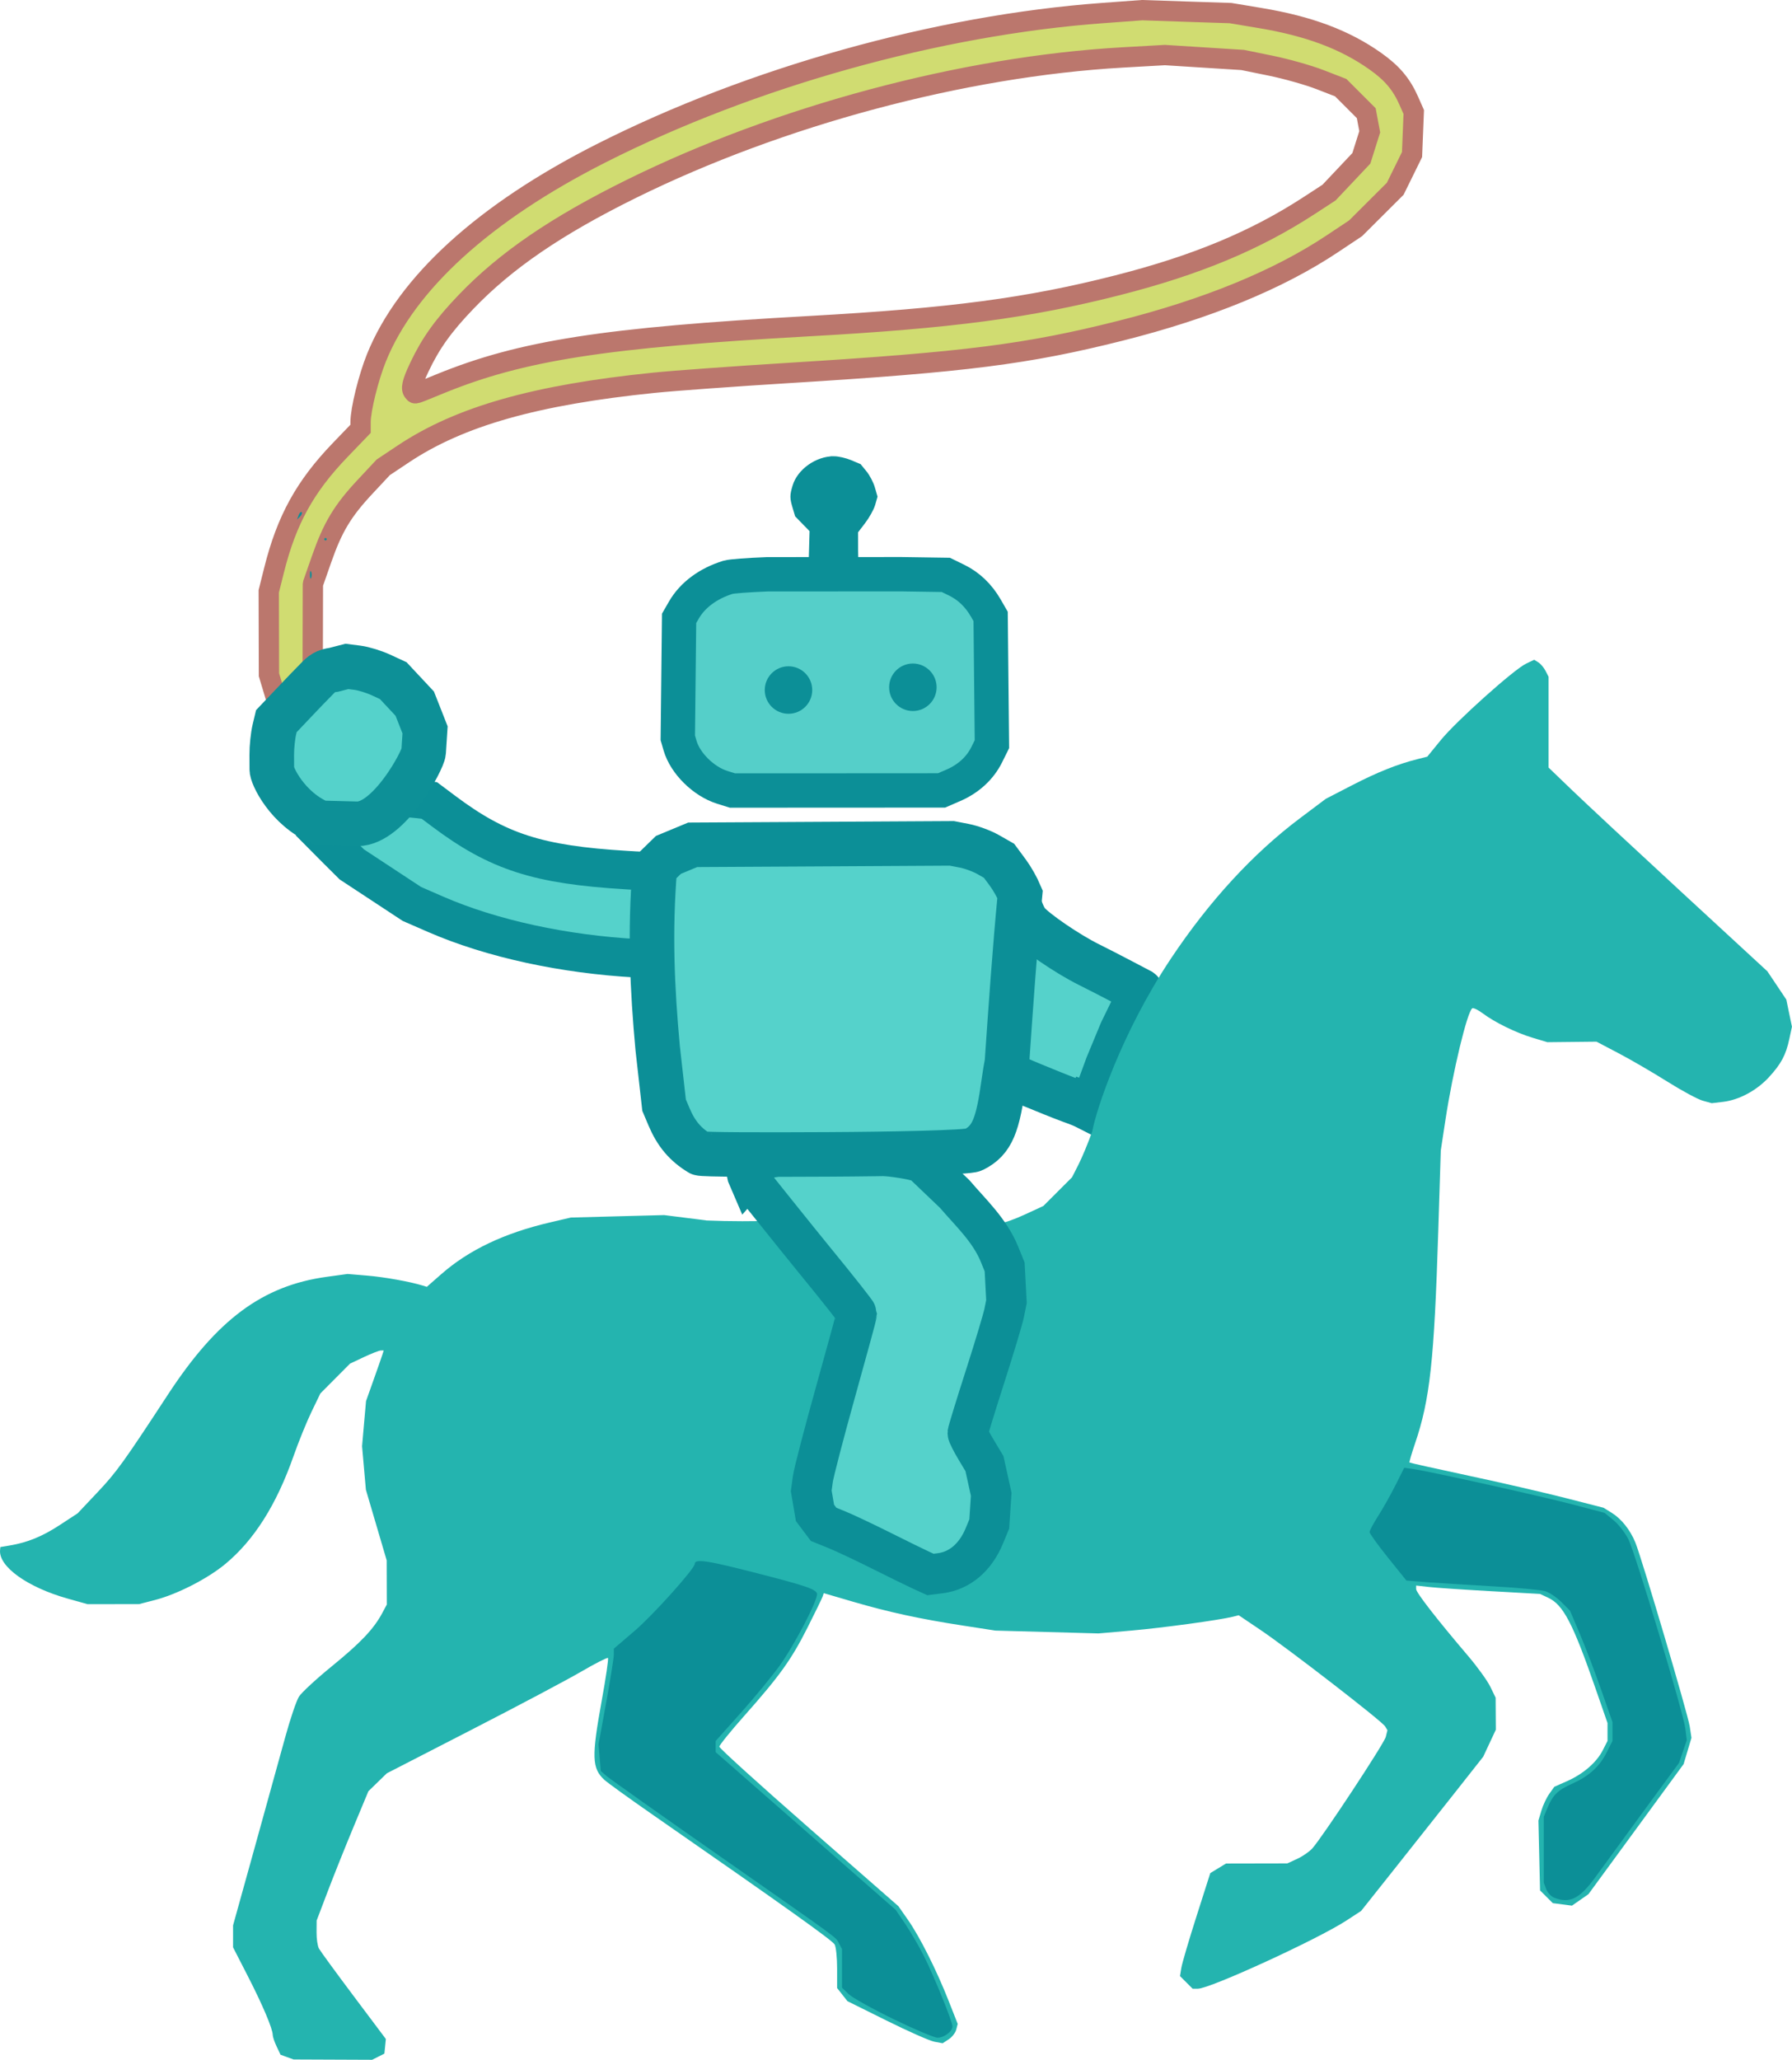 <?xml version="1.0" encoding="UTF-8" standalone="no"?>
<!-- Created with Inkscape (http://www.inkscape.org/) -->

<svg
   width="88.262mm"
   height="101.418mm"
   viewBox="0 0 88.262 101.418"
   version="1.1"
   id="svg1"
   xml:space="preserve"
   xmlns="http://www.w3.org/2000/svg"
   xmlns:svg="http://www.w3.org/2000/svg"><defs
     id="defs1" /><g
     id="layer1"
     transform="translate(-57.047,-145.951)"><path
       id="path5131"
       style="fill:#55d2cb;fill-opacity:1;stroke:#0c8f97;stroke-width:1.894;stroke-linecap:round;stroke-dasharray:none;stroke-opacity:1"
       d="m 78.191,185.362 c 0,0 -5.028,-0.832 -5.537,1.428 0,0 0.596,0.603 0.893,0.899 l 0.828,0.824 1.479,0.973 1.479,0.973 1.151,0.502 c 2.815,1.227 6.386,1.978 9.912,2.173 0.864,0.048 0.763,-0.027 0.804,0.003 0.012,0.009 0.244,0.988 0.275,1.128 l -0.248,-5.392 -1.34,-0.081 c -4.346,-0.263 -6.312,-0.896 -8.976,-2.891 z" /><path
       id="path5134"
       style="fill:#55d2cb;fill-opacity:1;stroke:#0c8f97;stroke-width:2.235;stroke-linecap:round;stroke-dasharray:none;stroke-opacity:1"
       d="m 107.151,190.265 c 0.132,0.388 -1.245,11.2 -0.465,8.612 0,0 2.085,0.882 3.119,1.266 0.309,0.106 0.609,0.229 0.785,0.319 l 0.038,-0.046 0.02,-0.045 0.133,0.049 0.087,-0.109 c 0.048,-0.06 0.232,-0.507 0.41,-0.994 l 0.324,-0.885 0.695,-1.677 0.401,-0.822 c 0.281,-0.575 0.526,-1.086 0.544,-1.137 v -5.3e-4 l 4.8e-4,-5.2e-4 v -5.1e-4 -5.3e-4 -5.2e-4 c 1e-5,-2.9e-4 1e-5,-9.9e-4 0,-0.002 -9.4e-4,-0.009 -0.013,-0.022 -0.034,-0.037 0,0 -1.684,-0.891 -2.535,-1.312 -1.039,-0.514 -2.654,-1.617 -3.036,-2.073 -0.131,-0.157 -0.328,-0.585 -0.436,-0.95 -0.014,-0.048 -0.031,-0.1 -0.051,-0.155 z" /><path
       id="path5121"
       style="fill:#55cfc9;stroke:#0c8f97;stroke-width:1.691;stroke-dasharray:none;stroke-opacity:1;paint-order:normal"
       d="m 94.84,174.228 c -0.934,0.036 -1.772,0.098 -1.931,0.147 -0.98,0.302 -1.75,0.872 -2.177,1.612 l -0.237,0.411 -0.032,2.941 -0.032,2.941 0.112,0.386 c 0.253,0.869 1.156,1.762 2.075,2.051 l 0.505,0.158 5.15,-0.002 5.149,-0.003 0.587,-0.254 c 0.74,-0.32 1.312,-0.846 1.639,-1.508 l 0.255,-0.515 -0.032,-3.145 -0.032,-3.146 -0.237,-0.411 c -0.357,-0.62 -0.84,-1.082 -1.435,-1.373 l -0.535,-0.261 -2.153,-0.032 -0.026,-5.1e-4 z" /><path
       id="path5138"
       style="fill:#0c8f97;fill-opacity:1;stroke:#0c8f97;stroke-width:0.291;stroke-dasharray:none;stroke-opacity:1;paint-order:normal"
       d="m 94.84,174.228 0.02,0.145 2.193,0.439 4.092,-0.146 0.307,-0.442 -2.127,-0.032 -0.079,-0.114 c -0.043,-0.063 -0.079,-0.531 -0.08,-1.04 l -0.002,-0.926 0.369,-0.482 c 0.203,-0.265 0.418,-0.648 0.477,-0.852 l 0.107,-0.371 -0.119,-0.414 c -0.065,-0.228 -0.239,-0.561 -0.386,-0.741 l -0.267,-0.327 -0.433,-0.182 c -0.238,-0.1 -0.598,-0.182 -0.8,-0.182 v 5.2e-4 c -0.815,0 -1.667,0.604 -1.887,1.338 -0.136,0.453 -0.135,0.564 0.003,1.026 l 0.111,0.373 0.364,0.374 0.365,0.374 -0.03,1.056 -0.03,1.056 -1.892,0.059 c -0.093,0.003 -0.186,0.006 -0.279,0.01 z" /><path
       id="path5120"
       style="fill:#24b4af;fill-opacity:1"
       d="m 91.819,206.039 -2.062,-0.259 -2.296,0.06 -2.297,0.061 -1.027,0.24 c -2.255,0.526 -3.998,1.356 -5.36,2.551 l -0.707,0.62 -0.199,-0.061 c -0.632,-0.195 -1.896,-0.421 -2.737,-0.491 l -0.967,-0.081 -1.023,0.14 c -3.161,0.433 -5.401,2.093 -7.828,5.802 -2.178,3.328 -2.533,3.819 -3.462,4.803 l -0.981,1.039 -0.878,0.575 c -0.866,0.567 -1.591,0.863 -2.476,1.011 l -0.454,0.076 -0.014,0.146 c -0.08,0.814 1.347,1.837 3.343,2.396 l 0.961,0.269 h 1.269 l 1.269,-5.2e-4 0.786,-0.203 c 1.09,-0.281 2.58,-1.043 3.455,-1.765 1.422,-1.174 2.528,-2.92 3.372,-5.325 0.245,-0.698 0.643,-1.677 0.883,-2.175 l 0.437,-0.906 0.73,-0.734 0.73,-0.734 0.687,-0.324 c 0.378,-0.178 0.752,-0.323 0.83,-0.323 h 0.143 l -0.067,0.211 c -0.037,0.116 -0.233,0.678 -0.436,1.247 l -0.368,1.035 -0.098,1.11 -0.097,1.11 0.094,1.071 0.094,1.071 0.512,1.739 0.512,1.739 0.003,1.088 0.003,1.088 -0.226,0.423 c -0.416,0.778 -1.064,1.461 -2.472,2.608 -0.769,0.626 -1.501,1.302 -1.628,1.503 -0.127,0.2 -0.435,1.112 -0.685,2.025 -0.25,0.913 -0.929,3.365 -1.508,5.449 l -1.053,3.788 v 0.542 0.541 l 0.724,1.411 c 0.729,1.42 1.23,2.602 1.23,2.904 3.4e-5,0.09 0.086,0.345 0.192,0.567 l 0.192,0.405 0.321,0.118 0.322,0.116 1.934,0.008 1.934,0.008 0.302,-0.152 0.302,-0.152 0.036,-0.36 0.036,-0.36 -1.587,-2.115 c -0.873,-1.163 -1.642,-2.216 -1.709,-2.34 -0.067,-0.124 -0.12,-0.484 -0.117,-0.801 l 0.004,-0.576 0.546,-1.435 c 0.3,-0.789 0.874,-2.222 1.275,-3.184 l 0.729,-1.75 0.454,-0.441 0.454,-0.441 4.17,-2.143 c 2.293,-1.178 4.73,-2.469 5.414,-2.869 0.674,-0.393 1.254,-0.689 1.305,-0.666 l 5.16e-4,5.2e-4 h 5.17e-4 l 5.17e-4,5.1e-4 5.17e-4,5.2e-4 c 0.034,0.034 -0.104,0.979 -0.308,2.099 -0.503,2.77 -0.485,3.327 0.128,3.898 0.149,0.139 1.226,0.916 2.394,1.727 6.625,4.601 8.846,6.185 8.953,6.385 0.066,0.123 0.119,0.655 0.119,1.182 v 0.959 l 0.254,0.323 0.254,0.323 1.935,0.96 c 1.064,0.528 2.119,0.994 2.345,1.036 l 0.41,0.077 0.3,-0.196 c 0.165,-0.108 0.331,-0.323 0.37,-0.477 l 0.071,-0.281 -0.448,-1.138 c -0.591,-1.502 -1.42,-3.153 -2.003,-3.986 l -0.471,-0.673 -4.409,-3.858 c -2.425,-2.122 -4.409,-3.919 -4.409,-3.994 0,-0.075 0.55,-0.755 1.222,-1.512 1.752,-1.974 2.322,-2.769 3.114,-4.337 0.386,-0.764 0.725,-1.462 0.754,-1.55 l 0.053,-0.16 1.447,0.423 c 1.749,0.512 3.292,0.847 5.414,1.174 l 1.593,0.246 2.538,0.07 2.538,0.07 1.631,-0.142 c 1.52,-0.132 4.338,-0.517 4.991,-0.681 l 0.286,-0.072 1.077,0.726 c 1.359,0.916 5.973,4.483 6.131,4.741 l 0.118,0.193 -0.083,0.331 c -0.082,0.328 -3.122,4.939 -3.621,5.493 -0.143,0.158 -0.477,0.388 -0.743,0.511 l -0.484,0.223 -1.51,0.003 -1.511,0.003 -0.387,0.236 -0.387,0.236 -0.68,2.13 c -0.374,1.171 -0.71,2.312 -0.746,2.535 l -0.066,0.405 0.311,0.311 0.311,0.311 h 0.26 c 0.594,0 5.906,-2.437 7.309,-3.353 l 0.73,-0.476 1.607,-2.023 c 0.884,-1.112 2.237,-2.82 3.007,-3.796 l 1.399,-1.774 0.311,-0.665 0.311,-0.665 -0.005,-0.789 -0.005,-0.789 -0.263,-0.541 c -0.145,-0.297 -0.634,-0.975 -1.087,-1.507 -1.551,-1.822 -2.565,-3.126 -2.565,-3.299 v -0.174 l 0.635,0.072 c 0.349,0.039 1.722,0.132 3.051,0.206 l 2.417,0.135 0.399,0.187 c 0.746,0.349 1.214,1.247 2.331,4.461 l 0.593,1.709 v 0.441 0.441 l -0.235,0.46 c -0.305,0.599 -0.962,1.167 -1.752,1.516 l -0.634,0.281 -0.247,0.347 c -0.136,0.191 -0.312,0.565 -0.391,0.831 l -0.144,0.483 0.04,1.72 0.04,1.72 0.314,0.314 0.314,0.314 0.472,0.062 0.471,0.061 0.406,-0.282 0.406,-0.282 2.344,-3.203 2.344,-3.203 0.193,-0.646 0.193,-0.646 -0.084,-0.562 c -0.089,-0.598 -2.37,-8.308 -2.68,-9.06 -0.257,-0.624 -0.689,-1.165 -1.163,-1.458 l -0.404,-0.25 -1.875,-0.48 c -1.032,-0.264 -3.174,-0.758 -4.761,-1.097 -1.587,-0.339 -2.901,-0.632 -2.92,-0.651 -0.019,-0.019 0.103,-0.438 0.271,-0.931 0.737,-2.165 0.945,-4.067 1.147,-10.505 l 0.123,-3.928 0.23,-1.51 c 0.363,-2.378 1.076,-5.338 1.322,-5.49 0.054,-0.034 0.284,0.077 0.51,0.246 0.599,0.449 1.649,0.962 2.472,1.208 l 0.719,0.215 1.208,-0.013 1.209,-0.013 1.088,0.571 c 0.598,0.314 1.676,0.94 2.395,1.392 0.719,0.452 1.506,0.876 1.75,0.944 l 0.443,0.122 0.566,-0.067 c 0.778,-0.092 1.647,-0.559 2.242,-1.204 0.608,-0.66 0.842,-1.096 1.012,-1.888 l 0.13,-0.607 -0.139,-0.667 -0.138,-0.667 -0.466,-0.697 -0.467,-0.696 -4.209,-3.882 c -2.315,-2.135 -4.739,-4.392 -5.388,-5.016 l -1.18,-1.134 -5.2e-4,-2.236 v -2.236 l -0.149,-0.29 c -0.082,-0.16 -0.242,-0.348 -0.354,-0.418 l -0.205,-0.128 -0.399,0.191 c -0.602,0.287 -3.43,2.821 -4.195,3.757 l -0.672,0.823 -0.485,0.122 c -0.985,0.248 -1.968,0.64 -3.224,1.288 l -1.288,0.665 -1.273,0.956 c -2.315,1.739 -4.465,4.076 -6.352,6.904 -2.435,3.651 -3.684,7.451 -3.879,8.514 -0.193,0.545 -0.496,1.276 -0.673,1.625 l -0.322,0.635 -0.707,0.707 -0.708,0.708 -0.902,0.417 c -0.496,0.229 -1.019,0.417 -1.163,0.417 h -0.261 l -0.363,-0.351 c -4.686,-0.289 -9.101,0.435 -13.927,0.229 z" /><path
       id="path5127"
       style="fill:#55d2cb;fill-opacity:1"
       d="m 72.759,186.02 0.066,-0.026 a 4.336,4.628 0 0 1 -0.366,-0.173 z" /><path
       id="path5133"
       style="fill:#0c8f97;fill-opacity:1"
       d="m 126.211,218.221 -0.432,0.859 c -0.238,0.472 -0.622,1.155 -0.854,1.517 -0.232,0.362 -0.421,0.718 -0.421,0.791 0,0.072 0.408,0.639 0.907,1.259 l 0.907,1.128 0.936,0.075 c 0.515,0.041 1.969,0.132 3.232,0.203 1.263,0.07 2.466,0.182 2.673,0.247 0.207,0.065 0.566,0.308 0.797,0.539 l 0.42,0.42 0.498,1.177 c 0.274,0.647 0.745,1.882 1.046,2.744 l 0.548,1.566 v 0.462 0.461 l -0.296,0.585 c -0.351,0.692 -0.87,1.158 -1.698,1.527 -0.696,0.31 -0.944,0.552 -1.204,1.174 l -0.186,0.445 v 1.628 1.627 l 0.119,0.313 c 0.066,0.172 0.242,0.363 0.393,0.423 h 5.2e-4 c 0.752,0.302 1.26,0.05 2.021,-1.003 0.296,-0.41 1.346,-1.846 2.333,-3.192 l 1.795,-2.446 0.19,-0.557 0.19,-0.557 -0.068,-0.562 c -0.094,-0.779 -2.465,-8.653 -2.813,-9.343 -0.156,-0.309 -0.481,-0.725 -0.723,-0.924 l -0.44,-0.363 -1.468,-0.389 c -1.52,-0.403 -7.006,-1.626 -7.896,-1.76 z" /><path
       id="path5135"
       style="fill:#55d2cb;fill-opacity:1;stroke:#0c8f97;stroke-width:1.987;stroke-linecap:round;stroke-dasharray:none;stroke-opacity:1"
       d="m 93.89,203.925 c 0,0 2.441,3.056 3.309,4.115 1.127,1.375 2.049,2.545 2.049,2.598 0,0.054 -0.47,1.778 -1.044,3.832 -0.574,2.054 -1.079,3.995 -1.122,4.313 l -0.079,0.578 0.093,0.541 0.092,0.541 0.212,0.282 0.212,0.282 0.653,0.265 c 0.359,0.145 1.331,0.604 2.16,1.018 0.829,0.415 1.719,0.851 1.978,0.97 l 0.471,0.215 0.481,-0.06 c 0.957,-0.119 1.737,-0.78 2.176,-1.845 l 0.241,-0.583 0.048,-0.729 0.048,-0.729 -0.166,-0.756 -0.167,-0.756 -0.412,-0.687 c -0.227,-0.378 -0.412,-0.745 -0.412,-0.816 0,-0.071 0.379,-1.307 0.842,-2.747 0.463,-1.44 0.892,-2.868 0.954,-3.173 l 0.112,-0.555 -0.045,-0.854 -0.045,-0.854 -0.25,-0.616 c -0.487,-1.198 -1.43,-2.057 -2.211,-2.974 l -1.598,-1.526 c -1.063,-0.543 -9.338,-1.013 -8.582,0.712 z" /><path
       id="path5136"
       style="fill:#55d2cb;fill-opacity:1;stroke:#0c8f97;stroke-width:2.194;stroke-linecap:round;stroke-dasharray:none;stroke-opacity:1"
       d="m 103.93,187.477 -6.382,0.036 -6.383,0.035 -0.598,0.248 -0.598,0.248 -0.445,0.434 -0.224,0.218 c -0.257,3.131 -0.131,5.929 0.14,8.87 l 0.315,2.8 0.244,0.577 c 0.35,0.828 0.805,1.367 1.517,1.796 0.111,0.067 3.197,0.069 6.335,0.052 3.082,-0.016 6.858,-0.086 7.139,-0.225 0.95,-0.472 1.204,-1.227 1.502,-3.389 0.047,-0.338 0.1,-0.658 0.15,-0.911 0.181,-2.609 0.386,-5.602 0.646,-8.285 -0.138,-0.327 -0.386,-0.768 -0.595,-1.052 l -0.438,-0.593 -0.539,-0.308 c -0.296,-0.169 -0.819,-0.363 -1.162,-0.43 z" /><path
       id="path5132"
       style="fill:#55d2cb;fill-opacity:1"
       d="m 78.273,183.855 -0.031,-0.035 a 4.336,4.628 0 0 1 -0.024,0.048 z" /><path
       id="path5107"
       style="fill:none"
       d="m 104.1,190.389 0.291,0.339 0.291,0.339 v 0.444 c 0,0.244 -0.196,2.512 -0.436,5.039 l -0.436,4.596 -0.14,0.301 c -0.077,0.166 -0.275,0.365 -0.44,0.442 l -0.301,0.141 -4.82,0.045 -4.82,0.045 -0.256,-0.128 c -0.141,-0.07 -0.318,-0.262 -0.394,-0.426 l -0.138,-0.299 -0.514,-5.1 -0.514,-5.1 0.202,-0.308 0.202,-0.308 3.654,-0.025 c 2.009,-0.014 4.759,-0.029 6.111,-0.03 z" /><path
       id="path5126"
       style="fill:none"
       d="m 76.44,185.606 0.362,0.458 c 0.708,0.896 2.574,2.646 3.417,3.205 2.378,1.578 5.479,2.631 7.745,2.631 h 0.653 l 0.051,0.151 c 0.028,0.083 0.067,0.254 0.087,0.38 0.046,0.293 0.032,0.295 -1.475,0.188 -4.389,-0.313 -8.283,-2.404 -10.876,-5.839 l -0.536,-0.709 0.287,-0.232 z" /><path
       id="path5125"
       style="fill:none"
       d="m 74.983,180.853 0.287,0.333 0.286,0.333 v 0.483 c 0,0.562 -0.249,1.102 -0.63,1.37 l -0.269,0.189 H 74.22 73.785 l -0.253,-0.272 c -0.139,-0.15 -0.29,-0.47 -0.334,-0.713 l -0.082,-0.441 0.203,-0.428 c 0.252,-0.531 0.686,-0.826 1.24,-0.841 z" /><path
       id="path5124"
       style="fill:none"
       d="m 70.922,180.738 -0.111,0.387 c -0.069,0.243 -0.131,0.877 -0.137,1.409 l -0.011,0.967 0.323,0.615 c 0.337,0.64 0.827,1.138 1.58,1.604 l 0.442,0.273 0.774,1.171 c 1.812,2.742 4.097,4.754 7.03,6.191 2.239,1.097 4.314,1.628 6.919,1.771 l 1.361,0.074 0.115,0.14 c 0.064,0.077 0.256,1.496 0.428,3.154 0.343,3.308 0.479,3.948 1.012,4.786 l 0.358,0.563 0.704,0.481 c 0.388,0.264 1.086,0.879 1.551,1.366 l 0.846,0.886 -0.202,0.042 c -0.111,0.023 -1.063,-0.107 -2.115,-0.29 l -1.913,-0.332 -1.934,-10e-4 -1.934,-0.001 -1.148,0.211 c -2.381,0.438 -4.607,1.422 -5.972,2.638 l -0.654,0.582 h -0.266 c -0.146,0 -0.599,-0.092 -1.008,-0.204 l -0.743,-0.205 -1.813,-0.002 -1.813,-0.002 -0.967,0.323 c -0.532,0.178 -1.319,0.529 -1.749,0.78 l -0.782,0.456 -1.007,0.96 c -1.209,1.152 -1.9,2.052 -3.523,4.591 -1.759,2.752 -2.859,4.003 -4.512,5.129 -0.733,0.5 -1.311,0.749 -2.136,0.922 l -0.657,0.137 -0.049,0.148 -0.05,0.148 0.465,0.44 0.465,0.439 0.967,0.452 0.967,0.452 0.932,0.191 c 2.918,0.599 5.74,-0.326 7.865,-2.578 1.06,-1.124 1.641,-2.145 2.428,-4.264 0.363,-0.977 0.855,-2.147 1.093,-2.601 l 0.434,-0.826 0.623,-0.633 0.624,-0.633 0.842,-0.422 c 0.464,-0.232 0.944,-0.422 1.068,-0.422 h 0.226 v 0.227 c 0,0.125 -0.129,0.519 -0.286,0.876 -0.389,0.884 -0.659,2.029 -0.751,3.188 l -0.076,0.967 0.135,0.967 c 0.075,0.532 0.365,1.755 0.644,2.719 l 0.507,1.752 0.002,0.967 0.002,0.967 -0.259,0.565 c -0.343,0.747 -1.021,1.47 -2.668,2.844 -0.748,0.624 -1.435,1.281 -1.528,1.461 -0.2,0.389 -3.053,10.615 -3.168,11.354 l -0.079,0.512 0.92,1.845 0.921,1.844 0.181,0.725 0.181,0.725 0.256,0.212 0.256,0.211 h 2.093 2.093 l 0.19,-0.19 c 0.104,-0.104 0.19,-0.246 0.19,-0.314 0,-0.068 -0.704,-1.06 -1.566,-2.204 -1.815,-2.41 -1.937,-2.617 -1.938,-3.3 l -5.17e-4,-0.508 0.404,-1.123 c 0.222,-0.618 0.799,-2.088 1.283,-3.268 l 0.878,-2.145 0.441,-0.454 0.44,-0.454 4.471,-2.309 c 2.459,-1.27 4.943,-2.589 5.52,-2.931 0.577,-0.342 1.108,-0.622 1.179,-0.622 0.199,0 0.165,0.369 -0.254,2.82 l -0.389,2.276 0.174,0.498 0.174,0.498 2.431,1.698 c 1.337,0.934 3.915,2.731 5.728,3.994 l 3.297,2.296 0.16,0.381 0.161,0.38 -0.072,0.771 -0.072,0.77 0.311,0.369 0.311,0.369 1.729,0.85 c 0.951,0.467 1.935,0.917 2.187,0.998 l 0.458,0.149 0.297,-0.195 0.298,-0.195 v -0.357 c 0,-0.67 -1.248,-3.466 -2.207,-4.942 l -0.502,-0.772 -4.356,-3.805 c -2.396,-2.093 -4.427,-3.901 -4.512,-4.017 l -0.156,-0.212 0.335,-0.408 c 0.184,-0.224 0.745,-0.87 1.245,-1.435 1.702,-1.92 2.551,-3.178 3.263,-4.834 0.214,-0.499 0.425,-0.944 0.467,-0.99 0.043,-0.046 0.622,0.08 1.286,0.28 2.867,0.861 5.899,1.385 8.966,1.55 l 1.99,0.107 1.894,-0.108 c 1.895,-0.108 4.353,-0.388 5.273,-0.6 0.269,-0.062 0.672,-0.114 0.896,-0.116 l 0.406,-0.003 1.165,0.806 c 1.407,0.973 5.815,4.346 6.037,4.619 l 0.159,0.195 -0.068,0.347 c -0.079,0.405 -0.369,0.874 -2.226,3.61 -1.477,2.177 -1.935,2.671 -2.65,2.864 l -0.459,0.124 -1.393,-0.027 -1.393,-0.026 -0.298,0.195 -0.299,0.196 -0.691,2.174 c -0.879,2.765 -0.886,3.173 -0.055,3.173 0.632,0 5.721,-2.32 7.28,-3.319 l 0.604,-0.388 2.535,-3.193 c 1.394,-1.756 2.812,-3.58 3.152,-4.053 l 0.619,-0.861 0.157,-0.562 0.158,-0.562 -0.067,-0.646 c -0.089,-0.862 -0.379,-1.393 -1.416,-2.593 -0.478,-0.554 -1.275,-1.526 -1.771,-2.161 l -0.902,-1.154 0.124,-0.124 0.124,-0.125 3.128,0.18 3.128,0.179 0.562,0.33 0.563,0.33 0.531,1.112 c 0.292,0.612 0.82,1.928 1.173,2.925 l 0.641,1.813 -0.006,0.501 -0.006,0.501 -0.321,0.548 c -0.394,0.673 -1.075,1.252 -1.69,1.437 l -0.463,0.139 -0.35,0.425 -0.35,0.424 -0.136,0.611 -0.136,0.611 0.042,1.471 0.042,1.471 0.283,0.301 c 0.156,0.166 0.414,0.334 0.573,0.374 l 0.29,0.072 0.418,-0.175 0.418,-0.174 0.489,-0.643 c 1.782,-2.342 4.354,-5.959 4.466,-6.28 0.073,-0.21 0.133,-0.692 0.133,-1.071 v -0.689 l -1.15,-3.855 c -0.632,-2.12 -1.268,-4.178 -1.413,-4.572 -0.285,-0.778 -0.788,-1.434 -1.306,-1.701 -0.445,-0.23 -3.742,-1.052 -6.827,-1.701 -1.396,-0.294 -2.661,-0.562 -2.81,-0.597 l -0.272,-0.062 v -0.191 c 0,-0.105 0.162,-0.715 0.36,-1.357 0.344,-1.116 0.627,-2.627 0.783,-4.189 0.04,-0.399 0.124,-2.655 0.188,-5.015 l 0.115,-4.291 0.239,-1.659 c 0.371,-2.571 1.167,-5.897 1.454,-6.075 0.061,-0.038 0.463,0.172 0.892,0.466 0.861,0.59 1.842,0.997 2.857,1.188 l 0.665,0.125 0.83,-0.068 0.83,-0.068 1.104,0.554 c 0.607,0.305 1.757,0.965 2.554,1.468 l 1.45,0.914 0.817,0.051 0.816,0.051 0.658,-0.322 0.658,-0.322 0.541,-0.602 0.541,-0.602 0.205,-0.617 0.205,-0.618 -0.064,-0.707 -0.064,-0.706 -0.269,-0.556 -0.269,-0.556 -0.74,-0.751 c -0.407,-0.413 -2.806,-2.659 -5.332,-4.992 -2.526,-2.333 -4.718,-4.376 -4.87,-4.541 l -0.278,-0.299 -0.085,-2.451 -0.085,-2.451 -0.193,-0.121 -0.193,-0.121 -0.291,0.073 c -0.423,0.106 -3.456,2.822 -4.251,3.806 l -0.68,0.841 -0.459,0.085 c -1.371,0.253 -4.008,1.565 -5.751,2.861 -2.368,1.761 -4.95,4.622 -6.631,7.346 l -0.528,0.855 -0.259,0.001 c -0.872,0.003 -3.257,-1.029 -4.896,-2.121 -1.251,-0.833 -1.673,-1.256 -1.673,-1.678 0,-0.371 -0.529,-1.386 -1.022,-1.962 l -0.418,-0.488 -0.61,-0.263 -0.611,-0.263 -6.797,0.034 -6.798,0.034 -0.508,0.272 c -0.28,0.149 -0.66,0.462 -0.846,0.695 l -0.338,0.423 -0.604,-0.002 c -0.826,-0.003 -2.992,-0.3 -3.937,-0.539 -0.427,-0.108 -1.32,-0.461 -1.985,-0.784 l -1.209,-0.588 -0.8,-0.664 c -0.764,-0.634 -2.29,-2.271 -2.699,-2.894 l -0.193,-0.294 0.138,-0.642 0.137,-0.642 -0.069,-0.583 c -0.145,-1.222 -1.002,-2.475 -2.071,-3.027 l -0.48,-0.248 -0.747,-0.06 -0.746,-0.06 -0.54,0.184 -0.54,0.184 -0.054,-0.033 z" /><path
       id="path5106"
       style="fill:#d0dc71;fill-opacity:1;stroke:#bb776d;stroke-opacity:1"
       d="m 113.299,146.451 -1.934,0.142 c -8.128,0.595 -17.321,3.164 -24.715,6.907 -5.756,2.914 -9.581,6.396 -11.063,10.071 -0.394,0.978 -0.781,2.547 -0.781,3.169 v 0.325 l -1.001,1.04 c -1.734,1.8 -2.64,3.445 -3.257,5.909 l -0.264,1.053 0.005,2.054 0.005,2.055 0.249,0.828 0.249,0.827 -0.015,0.054 1.954,-2.191 -0.114,-0.071 -0.167,-0.104 0.004,-1.907 0.004,-1.873 c 0.004,-0.025 0.007,-0.044 0.012,-0.068 l 0.42,-1.2 c 0.549,-1.569 1.032,-2.37 2.144,-3.559 l 0.89,-0.952 0.997,-0.664 c 2.774,-1.846 6.507,-2.905 12.329,-3.498 0.997,-0.102 4.015,-0.321 6.708,-0.487 8.643,-0.534 11.694,-0.922 16.249,-2.068 4.299,-1.081 7.81,-2.522 10.465,-4.291 l 1.144,-0.762 0.975,-0.972 0.975,-0.972 0.415,-0.843 0.414,-0.843 0.042,-1.047 0.042,-1.047 -0.245,-0.555 c -0.363,-0.82 -0.82,-1.361 -1.642,-1.944 -1.499,-1.063 -3.276,-1.729 -5.681,-2.129 l -1.458,-0.243 -2.176,-0.071 z m 1.124,2.211 1.916,0.121 1.915,0.121 1.39,0.284 c 0.764,0.156 1.85,0.463 2.414,0.682 l 1.024,0.397 0.629,0.629 0.629,0.629 0.085,0.457 0.086,0.456 -0.206,0.654 -0.206,0.654 -0.797,0.845 -0.797,0.844 -0.978,0.637 c -2.646,1.724 -5.564,2.938 -9.438,3.925 -4.39,1.119 -8.178,1.622 -15.168,2.012 -10.115,0.565 -14.184,1.2 -18.193,2.837 -1.377,0.562 -1.205,0.509 -1.306,0.408 -0.152,-0.152 -0.08,-0.464 0.281,-1.226 0.556,-1.176 1.175,-2.041 2.297,-3.211 1.952,-2.036 4.452,-3.745 8.148,-5.569 7.289,-3.598 16.339,-6.019 24.172,-6.467 z" /><path
       id="path5102"
       style="fill:#0c8f97"
       d="m 91.559,222.816 c -0.212,-0.005 -0.292,0.043 -0.292,0.136 0,0.234 -2.04,2.508 -2.952,3.29 l -1.035,0.887 -5.17e-4,0.296 c -3.99e-4,0.163 -0.17,1.222 -0.376,2.353 l -0.375,2.057 0.054,0.659 0.055,0.659 0.3,0.258 c 0.165,0.142 2.688,1.927 5.608,3.966 6.048,4.225 5.648,3.931 5.833,4.278 l 0.141,0.264 v 0.952 0.952 l 0.332,0.318 c 0.183,0.175 1.175,0.728 2.206,1.229 1.03,0.501 2.005,0.912 2.166,0.913 0.324,0.002 0.735,-0.31 0.735,-0.558 0,-0.238 -0.905,-2.465 -1.407,-3.464 -0.241,-0.479 -0.652,-1.185 -0.913,-1.57 l -0.474,-0.699 -4.434,-3.884 -4.434,-3.884 v -0.275 -0.276 l 1.228,-1.374 c 0.675,-0.755 1.54,-1.805 1.92,-2.332 0.737,-1.022 1.898,-3.256 1.842,-3.542 -0.045,-0.23 -0.575,-0.406 -3.328,-1.107 -1.324,-0.337 -2.043,-0.494 -2.396,-0.503 z" /><path
       id="path5117"
       style="fill:#0c8f97"
       d="m 72.345,174.067 c 0.008,-5.8e-4 0.018,0.011 0.028,0.036 0.034,0.083 0.034,0.219 0,0.302 -0.034,0.083 -0.061,0.015 -0.061,-0.151 0,-0.117 0.013,-0.185 0.033,-0.187 z" /><path
       id="path5116"
       style="fill:#0c8f97"
       d="m 73.078,172.441 c -0.033,0 -0.06,0.027 -0.06,0.06 0,0.033 0.027,0.06 0.06,0.06 0.033,0 0.06,-0.027 0.06,-0.06 0,-0.033 -0.027,-0.06 -0.06,-0.06 z" /><path
       id="path5115"
       style="fill:#0c8f97"
       d="m 71.883,171.159 c -0.038,5e-5 -0.09,0.063 -0.127,0.16 l -0.082,0.217 0.15,-0.149 c 0.083,-0.082 0.12,-0.18 0.083,-0.217 -0.007,-0.007 -0.015,-0.01 -0.024,-0.01 z" /><path
       id="path5130"
       style="fill:#55d2cb;fill-opacity:1;stroke:#0d9097;stroke-width:2.197;stroke-linecap:round;stroke-dasharray:none;stroke-opacity:1"
       d="m 74.644,186.515 c 1.573,5e-5 3.242,-3.139 3.268,-3.534 l 0.071,-1.092 -0.254,-0.646 -0.255,-0.646 -0.529,-0.566 -0.529,-0.566 -0.612,-0.283 c -0.337,-0.155 -0.85,-0.313 -1.141,-0.35 l -0.529,-0.068 -0.647,0.167 c -0.41,0.048 -0.584,0.183 -0.847,0.459 -0.673,0.679 -1.321,1.382 -1.982,2.072 l -0.097,0.406 c -0.072,0.302 -0.131,0.865 -0.129,1.25 l 0.003,0.7 c -0.028,0.287 0.764,1.974 2.399,2.65 z" /><circle
       style="fill:#0c8f97;fill-opacity:1;stroke:none;stroke-width:5.819;stroke-linecap:round;stroke-dasharray:none;stroke-opacity:1"
       id="path5137"
       cx="95.883"
       cy="179.927"
       r="1.169" /><circle
       style="fill:#0c8f97;fill-opacity:1;stroke:none;stroke-width:5.819;stroke-linecap:round;stroke-dasharray:none;stroke-opacity:1"
       id="path5137-5"
       cx="102.009"
       cy="179.791"
       r="1.169" /></g></svg>
